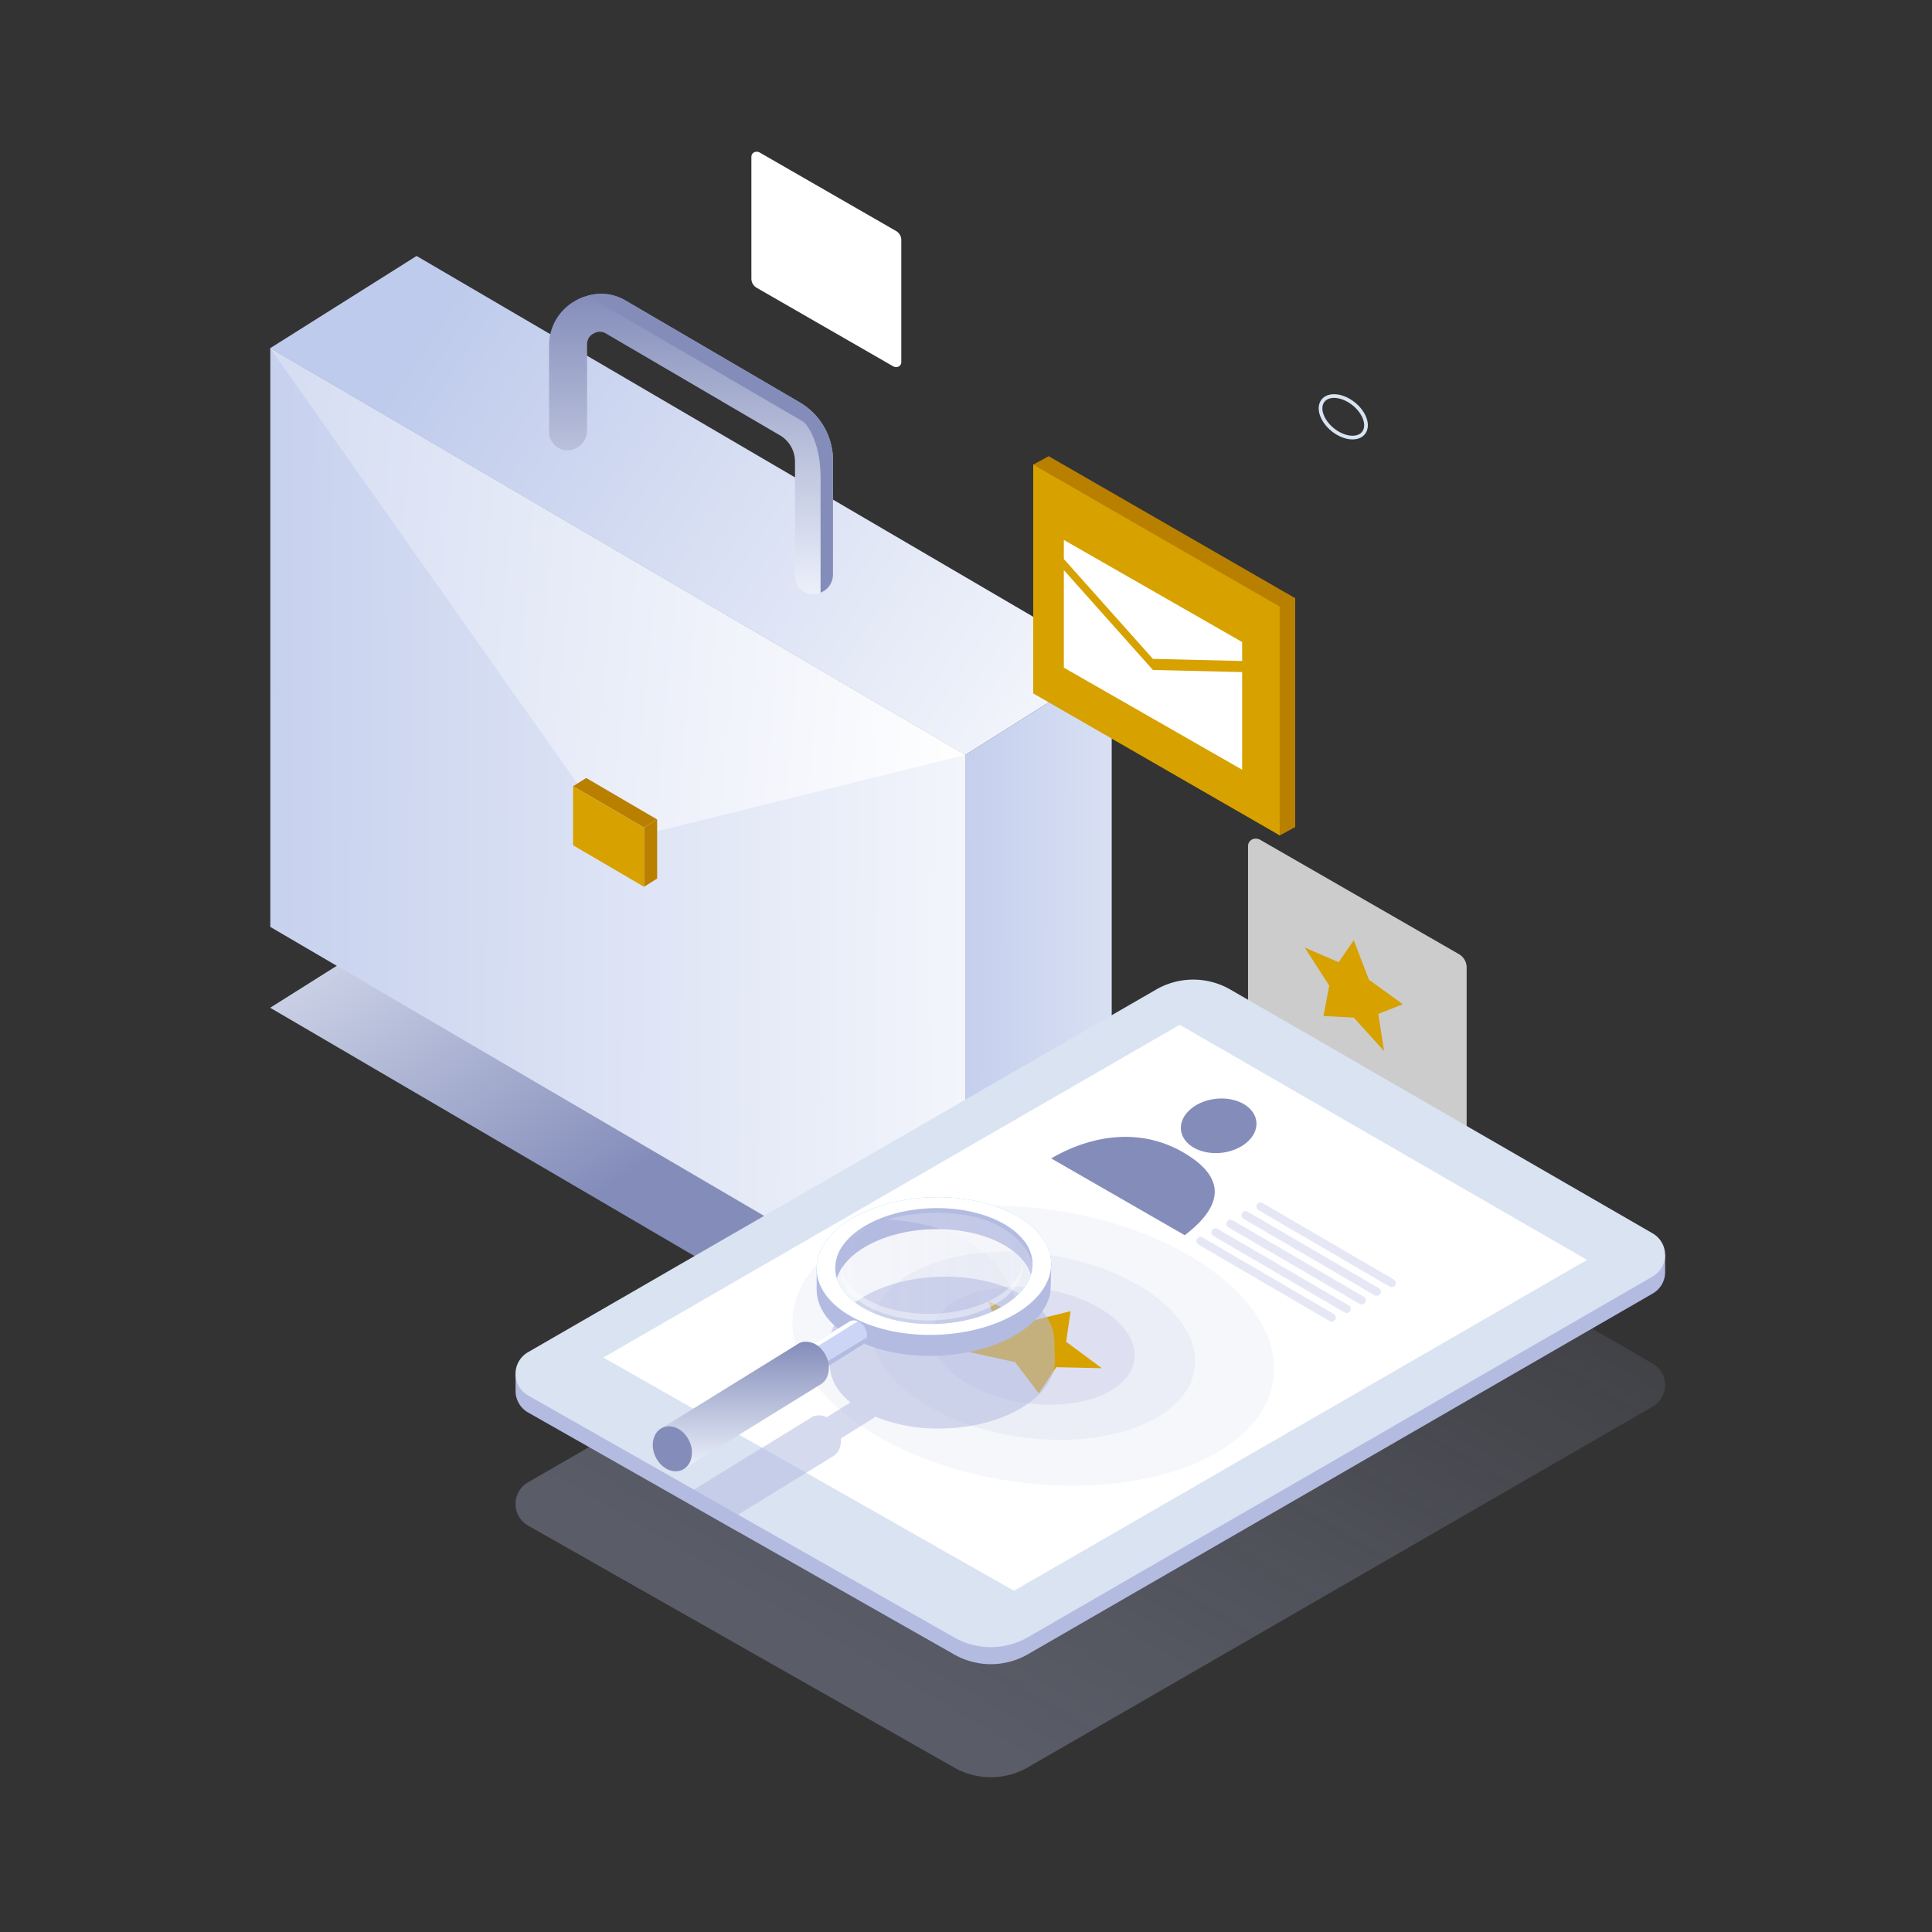 <svg xmlns="http://www.w3.org/2000/svg" xmlns:xlink="http://www.w3.org/1999/xlink" width="522" height="522" xmlns:v="https://vecta.io/nano"><rect width="100%" height="100%" fill="#333333" stroke="none"/><defs><linearGradient id="A" x1=".444" y1=".5" x2="-.148" y2="-.041"><stop offset="0" stop-color="#848dba"/><stop offset="1" stop-color="#ebf0fa"/></linearGradient><linearGradient id="B" x1="2.95" y1=".539" x2="-.285" y2=".5"><stop offset="0" stop-color="#fff"/><stop offset="1" stop-color="#bfcbec"/></linearGradient><linearGradient id="C" x1="1.164" y1=".929" x2=".054" xlink:href="#B"/><linearGradient id="D" x1="1.28" y1=".683" x2="-.182" y2=".672"><stop offset="0" stop-color="#fff"/><stop offset="1" stop-color="#bfcbec"/></linearGradient><linearGradient id="E" x1="1" y1="1" x2="-.6" y2=".896" xlink:href="#B"/><linearGradient id="F" x1=".5" y1="0" x2=".5" y2="1" xlink:href="#A"/><linearGradient id="G" x1=".837" y1=".166" x2=".228" y2=".772"><stop offset="0" stop-color="#b4bbe1" stop-opacity=".102"/><stop offset=".627" stop-color="#b4bbe1" stop-opacity=".239"/><stop offset="1" stop-color="#b4bbe1" stop-opacity=".302"/></linearGradient><linearGradient id="H" x1="0" y1=".5" x2="1" y2=".5" xlink:href="#G"/><path id="I" d="M73 272.28l187.817 109.9 39.552-24.918-187.816-109.9z"/><path id="J" d="M220.645 343.005c.03.936.176 1.866.435 2.766 2.546 8.876 15.9 15.348 31.793 14.879s28.847-7.711 30.865-16.723c.206-.914.297-1.85.27-2.787-.3-10.265-14.728-18.167-32.228-17.651s-31.435 9.251-31.135 19.516zm5.034-.148c-.03-2.298.701-4.542 2.079-6.382 3.973-5.608 13.223-9.711 24.109-10.033s20.362 3.233 24.657 8.6a10.44 10.44 0 0 1 2.453 6.249c.252 8.63-11.471 15.975-26.191 16.41s-26.853-6.214-27.106-14.844z"/></defs><path d="M241.864 99.159a1.86 1.86 0 0 1-.617-.229l-36.773-21.157a2.86 2.86 0 0 1-1.46-2.412V42.427a1.38 1.38 0 0 1 .746-1.276 1.68 1.68 0 0 1 1.582.107l36.719 21.127a2.86 2.86 0 0 1 1.46 2.412v32.996a1.35 1.35 0 0 1-.726 1.244c-.289.14-.616.183-.931.122z" fill="#fff" style="mix-blend-mode:multiply"/><use xlink:href="#I" fill="url(#A)"/><path d="M300.369 179.058v156.434l-39.552 24.85V203.976z" fill="url(#B)"/><use xlink:href="#I" y="-178.205" fill="url(#C)"/><path d="M260.849 360.34L73.032 250.44V94.075l187.817 109.9z" fill="url(#D)"/><path d="M73 94.076l93.909 133.132 93.908-23.232z" fill="url(#E)"/><path d="M225.058 124.452v30.79c-.046 2.837-2.296 5.146-5.131 5.265a4.92 4.92 0 0 1-5.131-5v-30.791c.001-2.909-1.535-5.603-4.04-7.083l-47.01-27.511c-1.053-.641-2.378-.631-3.42.027a2.54 2.54 0 0 0-.687.491.84.84 0 0 1-.2.148c-.552.656-.844 1.491-.82 2.348v23.27c-.038 2.094-1.296 3.974-3.218 4.807a4.7 4.7 0 0 1-1.919.458 4.97 4.97 0 0 1-5.131-5V93.406c-.043-4.998 2.63-9.626 6.982-12.086a11.02 11.02 0 0 1 3.353-1.394 12.96 12.96 0 0 1 10.4 1.306l47.01 27.5c5.575 3.269 8.989 9.257 8.962 15.72z" fill="url(#F)"/><g fill="#b98000"><path d="M177.551 221.401v15.973l-3.543 2.226v-15.968z"/><path d="M154.84 212.425l19.168 11.206 3.543-2.231-19.167-11.2z"/></g><path d="M174.008 239.603l-19.168-11.22v-15.958l19.168 11.207z" fill="#d7a100"/><path d="M225.059 124.452v30.79c-.001 2.164-1.334 4.104-3.353 4.882v-30.865c0-11.224-4.585-15.277-4.585-15.277l-58.436-34.056a12.96 12.96 0 0 1 10.4 1.306l47.01 27.5c5.576 3.268 8.991 9.257 8.964 15.72z" fill="#848dba"/><path d="M159.439 90.793c-.55.655-.841 1.488-.817 2.343v23.27c-.038 2.095-1.297 3.974-3.219 4.807V97.536c.106-2.789 1.628-5.332 4.036-6.743z" fill="url(#F)"/><path d="M393.85 311.391c-.317-.057-.621-.169-.9-.331l-53.618-30.852c-1.278-.717-2.086-2.052-2.129-3.517v-48.02c-.027-.778.397-1.503 1.089-1.86a2.45 2.45 0 0 1 2.306.157l53.539 30.8a4.18 4.18 0 0 1 2.131 3.519v48.107a1.97 1.97 0 0 1-1.062 1.813c-.42.206-.896.271-1.356.184z" fill="#fff" style="mix-blend-mode:multiply" opacity=".75"/><path d="M365.769 254.042l4.095 10.662 9.157 6.617-6.626 2.633 1.564 10.02-8.19-9.034-8.19-.423 1.564-8.217-6.626-10.284 9.157 3.956z" fill="#d7a100"/><g fill="none" stroke="#dae3f2"><path d="M368.545 112.614c1.38 3.1-.015 5.611-3.114 5.611s-6.73-2.512-8.108-5.611.012-5.611 3.111-5.611 6.735 2.512 8.111 5.611z" stroke-miterlimit="10"/><g stroke-linecap="round" stroke-linejoin="round"><path d="M318.644 183.56v10.255"/><path d="M323.453 191.14l-9.618-5.534"/></g></g><path d="M332.418 302.519l114.1 65.874a6.73 6.73 0 0 1 0 11.66l-168.787 97.449c-6.156 3.555-13.734 3.582-19.915.07l-115.123-65.375c-2.099-1.193-3.399-3.417-3.407-5.831s1.276-4.648 3.366-5.855l169.725-97.991a20.05 20.05 0 0 1 20.041-.001z" fill="url(#G)"/><path d="M332.429 271.971l117.463 67.094v4.608a6.67 6.67 0 0 1-3.367 5.831L277.738 446.95a20.04 20.04 0 0 1-19.915.073l-115.119-65.378a6.66 6.66 0 0 1-3.4-5.683v-4.735l173.089-99.256c6.199-3.58 13.837-3.58 20.036 0z" fill="#b4bbe1"/><path d="M332.418 267.36l114.1 65.874a6.73 6.73 0 0 1 0 11.66l-168.787 97.449a20.04 20.04 0 0 1-19.915.07l-115.123-65.375c-2.099-1.193-3.399-3.417-3.407-5.831s1.276-4.648 3.366-5.855l169.726-97.992a20.05 20.05 0 0 1 20.04 0z" fill="#dae3f2"/><path d="M318.744 276.876l110.053 63.539-154.828 89.39-110.962-63.013z" fill="#fff"/><g fill="#b4bbe1"><ellipse cx="37.063" cy="65.512" rx="37.063" ry="65.512" transform="matrix(.14 -.99 .99 .14 209.132 391.132)" opacity=".11"/><path d="M255.775 340.193c20.4-5.466 47.417.589 60.349 13.522s6.878 27.843-13.519 33.309-47.42-.586-60.352-13.518-6.878-27.85 13.522-33.313z" opacity=".15"/><path d="M264.517 348.936c12.782-3.425 29.711.368 37.816 8.473s4.309 17.448-8.473 20.872-29.711-.368-37.816-8.47-4.309-17.451 8.473-20.875z" opacity=".25"/></g><path d="M267.035 351.537l11.547 5.387 10.688-2.67-1.214 8.273 9.638 7.142-12.3-.274-4.731 7.084-6.386-8.443-12.562-2.764 8.35-4.944z" fill="#d7a100"/><g fill="#b4bbe1"><path d="M199.403 413.852v-4.611l25.332-15.565a3.1 3.1 0 0 0 .719-.467 4.31 4.31 0 0 0 1.4-1.905 6.19 6.19 0 0 0 .325-2.65l8.511-5.3c.145-.077.285-.162.42-.255.12-.105.229-.221.325-.348a45.41 45.41 0 0 0 18.7 3.207c16.326-.487 29.418-8.418 29.882-17.906l.023.023-.023-.861-.162-5.277v-.281l-.023.049c-.464-9.769-14.232-17.233-30.906-16.746-16.792.49-30.163 8.885-29.885 18.721l.163 5.327c.119 3.743 2.163 7.139 5.582 9.906l-6.417 4a4.67 4.67 0 0 0-2.534-.49c-.449.049-.887.167-1.3.351-.07.046-.139.07-.209.116l-.255.162c-.035.017-.067.041-.093.07-.046.023-.046.046-.093.07l-31.394 19.284v4.613z" opacity=".55" style="mix-blend-mode:multiply"/><path d="M220.646 348.681a11.29 11.29 0 0 0 .435 2.766c2.546 8.876 15.9 15.348 31.793 14.879s28.847-7.71 30.865-16.723c.206-.913.269-8.461.269-8.461s-8.319-16.56-32.228-16.23c-14.464.2-31.135 18.094-31.135 18.094l.001 5.675zm5.034-.148c-.03-2.298.701-4.542 2.079-6.382 3.973-5.608 13.223-9.711 24.109-10.03s20.362 3.23 24.657 8.595a10.44 10.44 0 0 1 2.453 6.249c.252 8.63-11.471 11.982-26.191 12.414s-26.854-2.22-27.107-10.846z"/></g><path d="M224.459 343.004c.258 8.809 12.9 15.583 28.226 15.134s27.548-7.96 27.29-16.766-12.9-15.586-28.226-15.134-27.548 7.957-27.29 16.766z" opacity=".2" fill="url(#H)" style="mix-blend-mode:screen"/><g fill="#fff"><path d="M236.252 329.324c27.649.606 35.966 14.215 38.277 21.913 3.523-2.79 5.556-6.217 5.451-9.871-.267-8.8-12.823-15.267-28.154-14.821-5.634.174-11.254 1.002-15.574 2.779z" opacity=".2"/><path d="M227.199 343.346c.229 7.8 11.414 13.791 24.987 13.394s24.378-7.041 24.149-14.844a6.52 6.52 0 0 0-.049-.676c-.754 7.316-11.164 13.353-24.1 13.739-13.165.4-24.082-5.24-24.938-12.686a6.6 6.6 0 0 0-.049 1.073z" opacity=".4"/></g><path d="M223.448 337.513l7.188-7.473 20.742-5.13 21.009 3.9 7.615 7.035 1.98 4.387-3 1.053s-3.546-14.27-27.516-13.565-26.672 15.16-26.672 15.16l-3.062-.876z" fill="#b4bbe1"/><use xlink:href="#J" fill="#81c5e8"/><use xlink:href="#J" fill="#fff"/><path d="M216.847 364.974l.6.9.009.006 2.714 4.019.7 1.032 11.9-7.426c.155-.073.3-.164.432-.273a2.59 2.59 0 0 0 .827-1.14c.087-.237.149-.483.183-.734h0c.101-.808-.036-1.627-.394-2.358a4.03 4.03 0 0 0-2.041-2.015c-.425-.182-.888-.255-1.348-.212-.268.025-.529.098-.772.215l-.128.067-.159.1a.3.3 0 0 0-.058.038z" fill="#cdd5f7"/><path d="M216.847 364.974l.6.9.009.006 14.328-8.893c-.425-.182-.888-.255-1.348-.212-.268.025-.529.098-.772.215l-.128.067-.159.1a.3.3 0 0 0-.058.038z" fill="#fff"/><path d="M220.174 369.895l.7 1.032 11.9-7.426c.155-.073.3-.164.432-.273a2.59 2.59 0 0 0 .827-1.14 3.5 3.5 0 0 0 .183-.734z" fill="#b4bbe1"/><g fill="url(#F)"><path d="M178.951 385.771l6.173 10.88 36.25-22.401a3.87 3.87 0 0 0 .751-.47 4.48 4.48 0 0 0 1.438-1.986 6.94 6.94 0 0 0-.362-5.391 7.62 7.62 0 0 0-1.224-1.836v-.009a5.65 5.65 0 0 0-4.68-2.03 3.93 3.93 0 0 0-1.346.371 1.6 1.6 0 0 0-.223.113l-.278.177c-.035.019-.069.042-.1.067-.026.017-.049.041-.075.061z"/><path d="M178.951 385.771l1.728 3.048 4.358-1.311 36.946-22.925-.006-.014v-.009a5.65 5.65 0 0 0-4.68-2.03 3.93 3.93 0 0 0-1.346.371 1.6 1.6 0 0 0-.223.113l-.278.177c-.035.019-.069.042-.1.067-.026.017-.049.041-.075.061z"/></g><path d="M177.118 393.617c1.5 3.132 4.741 4.7 7.246 3.506h.009a3.85 3.85 0 0 0 .754-.473 4.51 4.51 0 0 0 1.435-1.986c.614-1.772.484-3.717-.36-5.391-1.247-2.6-3.686-4.12-5.91-3.877a3.89 3.89 0 0 0-1.346.374c-.076.033-.149.071-.22.113l-.281.18a.5.5 0 0 0-.1.064c-2.024 1.439-2.595 4.625-1.227 7.49zm106.897-80.639l36.09 20.759c11.477-8.775 9.54-15.67 1.76-21.009-12.263-8.414-26.352-6.419-37.85.25z" fill="#848dba"/><path d="M359.8 357.084a1.1 1.1 0 0 1-.554-.148l-35.438-20.666c-.529-.306-.71-.983-.404-1.512s.983-.71 1.512-.404l35.438 20.664a1.11 1.11 0 0 1-.554 2.067zm4.057-2.326a1.1 1.1 0 0 1-.554-.148l-35.438-20.667c-.529-.306-.71-.983-.404-1.512s.983-.71 1.512-.404l35.438 20.664a1.11 1.11 0 0 1-.554 2.068zm4.06-2.325a1.1 1.1 0 0 1-.554-.148l-35.441-20.667c-.529-.306-.71-.983-.404-1.512s.983-.71 1.512-.404l35.441 20.664a1.11 1.11 0 0 1-.554 2.068zm4.056-2.325a1.1 1.1 0 0 1-.554-.148l-35.438-20.664a1.11 1.11 0 0 1-.406-1.514 1.11 1.11 0 0 1 1.514-.406l35.438 20.667c.435.25.647.761.517 1.246s-.57.821-1.071.819zm4.057-2.324a1.11 1.11 0 0 1-.554-.151l-35.438-20.664a1.11 1.11 0 0 1-.406-1.514 1.11 1.11 0 0 1 1.514-.406l35.438 20.667a1.11 1.11 0 0 1-.554 2.067z" opacity=".35" fill="#b4bbe1"/><path d="M335.381 297.945c-4.521-2.184-10.921-1.166-14.3 2.276s-2.451 8 2.07 10.184 10.92 1.166 14.3-2.276 2.451-7.996-2.07-10.184z" fill="#848dba"/><g fill="#b98000"><path d="M349.93 161.612v61.817l-4.183 2.272-57.6-43.309-8.991-56.861 4.183-2.272z"/><path d="M349.93 161.608v61.82l-4.183 2.272-57.6-43.309 57.6-18.507z"/></g><path d="M345.747 163.885v61.816l-66.586-38.354v-61.812z" fill="#d7a100"/><path d="M287.437 145.887v5.156l24.061 26.977 24.114.575v-5.13zm24.062 35.127l-24.062-26.977v26.353l48.175 27.578v-26.379z" fill="#fff"/></svg>